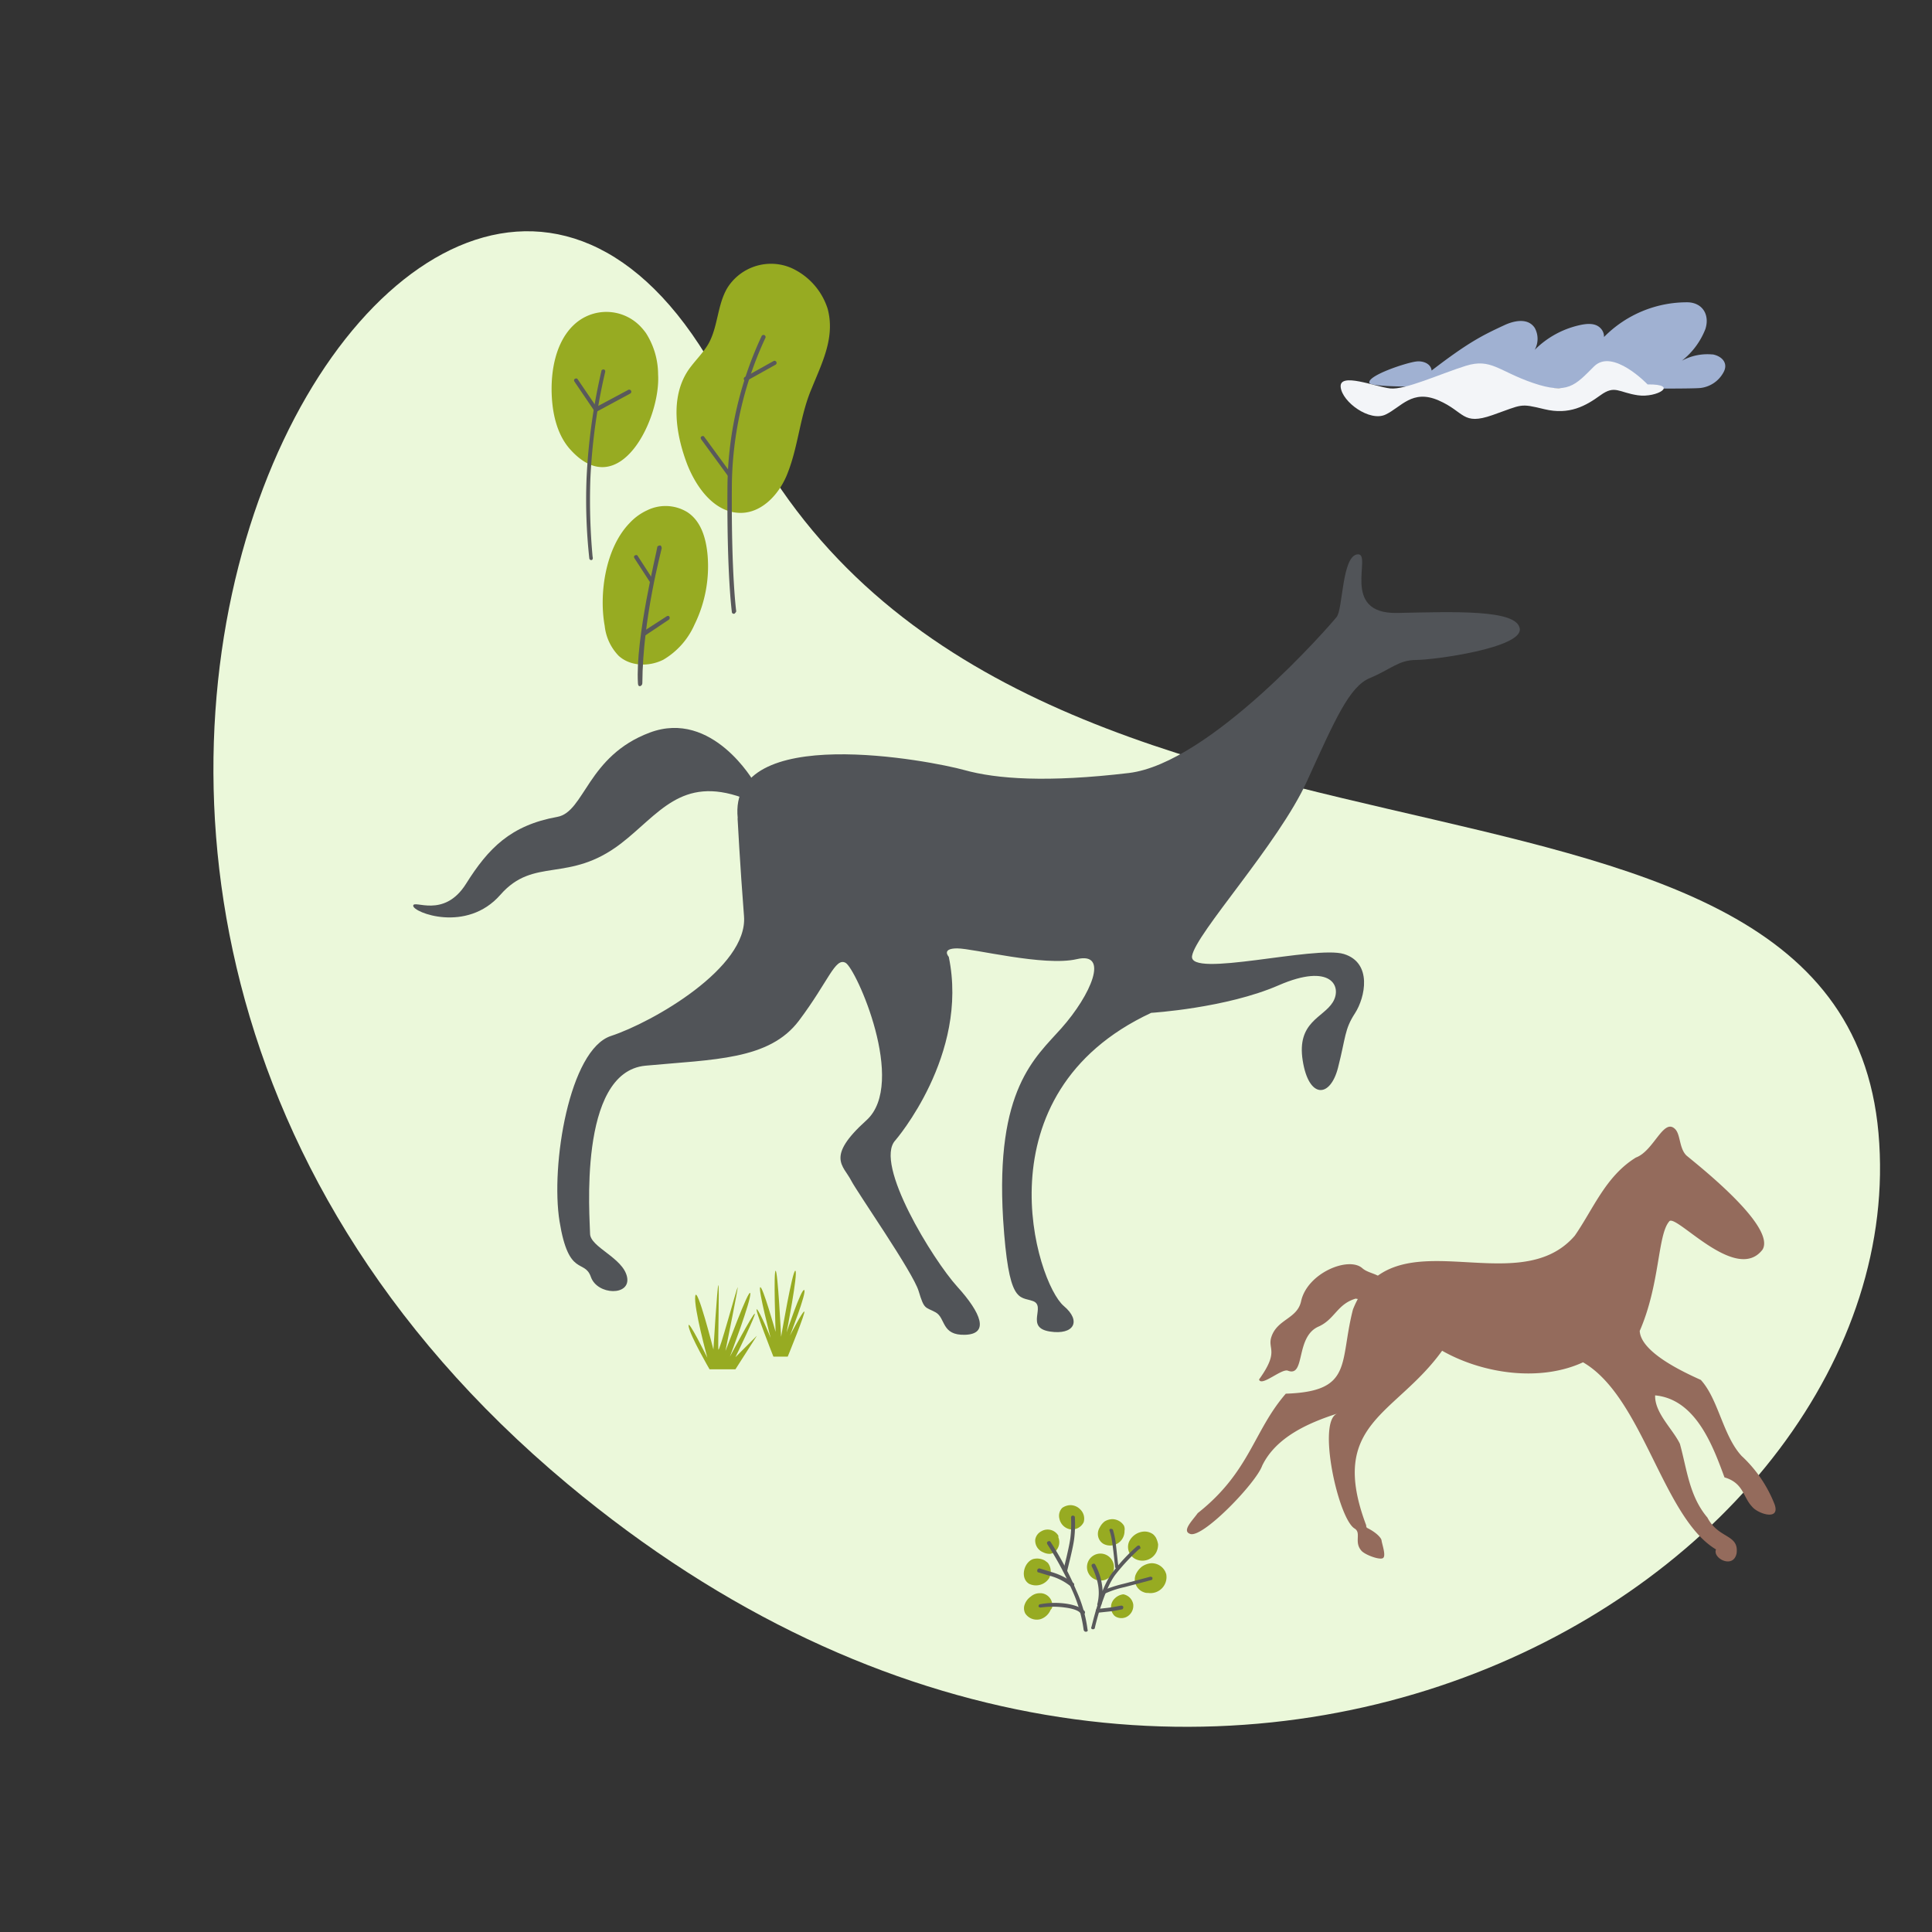 <?xml version="1.0" encoding="utf-8"?><svg id="Layer_1" data-name="Layer 1" xmlns="http://www.w3.org/2000/svg" viewBox="0 0 351 351"><rect x="0" y="0" width="351" height="351" fill="#333333" stroke="none"/><defs><style>.cls-1{fill:#ebf8da;}.cls-2{fill:#946b5c;}.cls-3{fill:#97ab22;}.cls-4{fill:#59595b;}.cls-5{fill:#515458;}.cls-6{fill:#a0b1d2;}.cls-7{fill:#f3f5f8;}</style></defs><path class="cls-1" d="M103.1,269.6c115.23,96.21,245.3,16.69,238.18-63.73s-160.84-32.59-208-132C82.28-33.45-33.59,155.46,103.1,269.6Z"/><path class="cls-2" d="M251,232.3c-.7-.9-2.5-1-3.5-1.9-2.5-2.2-10,.87-11.12,6-.7,3.2-4.28,3.23-5.38,6.43-.8,2.3,1.51,2.56-2.26,7.79.4,1.4,4.16-2.09,5.26-1.59,3.2,1.2,1.3-6.1,5.5-8,3-1.3,3.4-4.1,6.8-5.1A3.82,3.82,0,0,0,251,232.3Z"/><path class="cls-2" d="M322.4,273.3a23.82,23.82,0,0,0-6-8.8c-3.4-3.7-4.2-10.3-7.4-13.8-3.1-1.4-10.9-5-11.1-8.9,3.7-8.5,3.23-17.36,5.33-19.86,1-1.8,12.17,11.46,17,5.06,2.38-4.19-11.43-15.06-13.83-17.06-1.32-1.28-1.08-3.7-2-4.74-2.14-2.31-3.9,3.9-7.2,5.1-5.5,3.4-7.7,9.3-11.1,14.2-10.6,12.3-33.3-4.2-40.3,13.4-2.5,9.7.1,14.9-12.2,15.3-5.9,6.8-6.5,14.2-16,21.7-1,1.4-3,3.3-1.3,3.8,2.4.6,11.9-9.3,13-12.4,2.5-5.2,8.4-7.8,13.7-9.5-3.8,1.2.1,19.1,3.1,20.9,1.3.8-.2,2.5,1.3,4.1.7.7,3.1,1.6,3.8,1.3s-.1-2.5-.2-3.2c0-.4-.8-1.4-2.6-2.3-.2-.1-.2-.4-.2-.5-7-18.6,5.3-19.9,13.8-31.7,7.4,4.2,17.8,5.7,25.6,2.1,10.9,6.3,14.45,28.19,24.16,34-.68,1.59,3.14,3.61,3.74.71.45-3.53-3.3-2.6-5.3-6.5-3.3-3.9-3.7-8.7-5-13.4-1.3-2.7-4.6-5.6-4.5-8.8,7.4.7,10.5,9.2,12.6,14.9,3.46,1,3.37,3.6,5,5.3C319.3,275,323.5,276.4,322.4,273.3Z"/><path class="cls-3" d="M189.88,283.55a2.87,2.87,0,0,0-2.2-.3c-1.7.6-2.4,3.5-.7,4.5a2.84,2.84,0,0,0,3.6-1,2.59,2.59,0,0,0-.2-2.8c-.2-.2-.4-.3-.5-.4Z"/><path class="cls-3" d="M192.28,279a2.26,2.26,0,0,0-3.1-.8,2.09,2.09,0,0,0-1.1,1.5,2.29,2.29,0,0,0,1.4,2.3,2.77,2.77,0,0,0,1.3.3,1.88,1.88,0,0,0,.9-.4,2.33,2.33,0,0,0,.6-2.6V279Z"/><path class="cls-3" d="M191.18,291.85a2.23,2.23,0,0,0-2-2.4h-.3a2.45,2.45,0,0,0-1.6.6,3,3,0,0,0-1.1,1.4,2,2,0,0,0,.1,1.7,2.51,2.51,0,0,0,2.8,1,3,3,0,0,0,1.8-1.7.86.86,0,0,0,.3-.6Z"/><path class="cls-4" d="M197.28,296.45c-.2,0-.3-.1-.4-.3a25.35,25.35,0,0,0-1.9-6.8,62.08,62.08,0,0,0-4.7-8.8c-.1-.2-.1-.4.1-.5s.4-.1.5.1h0a58.1,58.1,0,0,1,4.7,8.9,24.4,24.4,0,0,1,2,7c.1.2,0,.4-.3.4Z"/><path class="cls-4" d="M196.58,293.25c-.1,0-.2-.1-.3-.2s-.5-.7-2.8-1a16.2,16.2,0,0,0-4.4,0c-.2,0-.4-.1-.4-.2h0c0-.2.1-.4.3-.4h0a14.77,14.77,0,0,1,4.7-.1c2.7.4,3.3,1.3,3.4,1.4a.44.44,0,0,1-.1.5h-.4Z"/><path class="cls-4" d="M194.78,288.35c-.1,0-.2,0-.2-.1a10.41,10.41,0,0,0-3.6-1.9c-.8-.2-2.3-.7-2.4-.7s-.2-.3-.1-.5a.4.4,0,0,1,.4-.2h0l2.3.7a12,12,0,0,1,3.9,2,.45.45,0,0,1,0,.5c-.1.1-.2.2-.3.2Z"/><path class="cls-3" d="M196.28,274.25a2.5,2.5,0,0,0-1.8-.8,2.69,2.69,0,0,0-1.5.5,2.08,2.08,0,0,0-.5,2,2.45,2.45,0,0,0,2,1.9,2.35,2.35,0,0,0,2.4-1.3,2.31,2.31,0,0,0-.6-2.3Z"/><path class="cls-4" d="M193.48,285.65h0c-.3-.1-.4-.2-.3-.4,0,0,1.1-4.2,1.3-6a20.76,20.76,0,0,0,.1-3.5c0-.2.1-.4.3-.4s.4.1.4.3a22.88,22.88,0,0,1-.1,3.7c-.2,1.9-1.3,5.9-1.3,6.1a.52.52,0,0,1-.4.2Z"/><path class="cls-3" d="M199.88,282.25a2.45,2.45,0,1,0,.1,4.9,2.39,2.39,0,0,0,2.4-2.5,2.46,2.46,0,0,0-2.5-2.4Z"/><path class="cls-3" d="M204.18,277.15A2.51,2.51,0,0,0,202,276a2.84,2.84,0,0,0-1.3.4,3.13,3.13,0,0,0-.9,1.1,2.22,2.22,0,0,0-.3,1.6,2.07,2.07,0,0,0,1,1.4,2.61,2.61,0,0,0,3.8-2.4,1.48,1.48,0,0,0-.1-.9Z"/><path class="cls-3" d="M210,279.35a2.65,2.65,0,0,0-.5-.6,2.62,2.62,0,0,0-1.7-.5,3.21,3.21,0,0,0-2.7,1.9,2.48,2.48,0,0,0,1.2,3.1,2.84,2.84,0,0,0,3.8-1.3,3.19,3.19,0,0,0,.3-1.4,4.23,4.23,0,0,0-.4-1.2Z"/><path class="cls-3" d="M211.88,286c0-.1-.1-.2-.1-.3a2.76,2.76,0,0,0-2.6-1.7,3.49,3.49,0,0,0-1.7.6,3.77,3.77,0,0,0-1.2,1.6,2.47,2.47,0,0,0,1.6,3.1,1.7,1.7,0,0,0,.7.1A2.91,2.91,0,0,0,211.88,286Z"/><path class="cls-4" d="M198.58,296h0c-.3,0-.4-.2-.3-.4s1.6-7.2,3.9-10a32.66,32.66,0,0,1,4.4-4.7c.1-.1.4-.2.5,0s.2.4,0,.5H207a37.22,37.22,0,0,0-4.3,4.6c-2.2,2.8-3.8,9.7-3.8,9.8s-.2.2-.3.2Z"/><path class="cls-4" d="M200.48,289.65c-.2,0-.3-.2-.3-.4s.1-.2.2-.3a22.85,22.85,0,0,1,3.7-1.2c2.7-.7,4.9-1.3,4.9-1.3.2,0,.4.1.4.2s0,.4-.2.4h0s-2.2.6-4.9,1.3a16.91,16.91,0,0,0-3.6,1.2.31.31,0,0,1-.2.1Z"/><path class="cls-4" d="M199.68,291.75h0c-.3-.1-.4-.2-.3-.4a8.31,8.31,0,0,0,.1-3.5,12.13,12.13,0,0,0-1.1-3.2c-.1-.2-.1-.4.1-.5s.4-.1.5.1h0a11.18,11.18,0,0,1,1.2,3.5,9.73,9.73,0,0,1-.1,3.8.52.52,0,0,1-.4.2Z"/><path class="cls-4" d="M203,285.05c-.2,0-.3-.1-.4-.3,0,0-.4-3.8-.6-4.9a10.46,10.46,0,0,0-.4-1.7c-.1-.2,0-.4.2-.4s.4.1.4.2a13.64,13.64,0,0,1,.4,1.7c.2,1.1.5,4.7.6,4.9s0,.5-.2.5Z"/><path class="cls-3" d="M202.58,290.35a2.21,2.21,0,0,0-.2,3.1,1.38,1.38,0,0,0,.4.3,2.12,2.12,0,0,0,1.9,0,2.29,2.29,0,0,0,1.2-2.3,2.23,2.23,0,0,0-1.8-1.8,2.63,2.63,0,0,0-1.5.7Z"/><path class="cls-4" d="M199.38,293a.27.27,0,0,1-.3-.3c0-.2.1-.4.3-.4,0,0,1.2-.1,2.7-.3l1.6-.3c.2,0,.4.1.4.3s-.1.4-.3.4h0l-1.6.3-2.8.3Z"/><path class="cls-3" d="M144.56,49.08a9.17,9.17,0,0,0-2.3-.9,9.37,9.37,0,0,0-10.1,4.1c-1.8,3-1.7,6.8-3.3,9.9-1,1.9-2.7,3.4-3.9,5.2-3.2,4.9-2.2,11.5-.1,17,1.7,4.3,5,8.8,9.7,8.8,4,0,7.2-3.6,8.6-7.4,1.9-4.9,2.2-10.3,4.3-15.2,1.9-4.7,4.3-9.3,2.9-14.5a12.2,12.2,0,0,0-5.8-7Z"/><path class="cls-4" d="M133.46,111.48h0a.35.35,0,0,1-.5-.3c0-.1-.9-6.5-.8-22.4a65.93,65.93,0,0,1,6.2-27.7.38.38,0,0,1,.7.3,64.83,64.83,0,0,0-6.1,27.4c-.1,15.9.8,22.3.8,22.3a1.38,1.38,0,0,1-.3.4Z"/><path class="cls-4" d="M135.66,69.18a.38.38,0,0,1-.3-.7l5.2-2.9a.38.38,0,1,1,.3.7l-5.2,2.9Z"/><path class="cls-4" d="M132.66,86.58c-.2.1-.3,0-.4-.1l-4.9-6.7c-.1-.2-.1-.4.1-.5h0c.2-.1.4-.1.5.1l4.9,6.7c.1.2.1.4-.1.5Z"/><path class="cls-3" d="M117.36,60.52a10.63,10.63,0,0,0-.9-1.1,8.58,8.58,0,0,0-12.2-.4c-3.2,3-4.3,8.2-4,13.2.2,3.4,1.1,7,3.4,9.5,8.9,9.8,16.4-5.7,15.9-13.7a14,14,0,0,0-2.2-7.5Z"/><path class="cls-4" d="M107.56,101.72h0a.35.35,0,0,1-.5-.3,99.05,99.05,0,0,1-.5-14.4,107.53,107.53,0,0,1,2.7-19.6c0-.2.2-.3.4-.3h0c.2,0,.3.2.3.4h0a106.59,106.59,0,0,0-2.7,19.4,112.27,112.27,0,0,0,.4,14.2c.1.4,0,.5-.1.6Z"/><path class="cls-4" d="M108.16,74.92l-3.8-5.6c-.1-.2-.1-.4.1-.5s.4-.1.5.1l3.4,5,5.8-3.1a.38.38,0,1,1,.3.7l-6.3,3.4Z"/><path class="cls-3" d="M114.41,95c-4.49,4.61-5.59,13-4.55,18.71a9.22,9.22,0,0,0,2.54,5.44c2.15,1.95,5.55,2,8.12.7a13.88,13.88,0,0,0,5.64-6.34,24,24,0,0,0,2.39-12.66c-.27-3-1.15-6.17-3.69-7.81a7.57,7.57,0,0,0-7.31-.32A10.06,10.06,0,0,0,114.41,95Z"/><path class="cls-4" d="M115.9,124.14c-.5-8.19,3.43-23.93,3.51-24.73,0-.2.3-.31.5-.32s.3.3.31.5-3.46,12.66-3.52,24.53C116.7,124.66,115.91,125,115.9,124.14Z"/><path class="cls-4" d="M118.57,105.93a.36.36,0,0,1-.5-.19l-2.81-4.33c-.1-.2-.11-.4.09-.5s.4-.11.5.08l2.81,4.34c.2.19.11.39-.09.6Z"/><path class="cls-4" d="M117.21,115.46a.37.37,0,0,1-.51-.18c-.1-.2-.11-.4.09-.51h0l4.33-2.8c.2-.11.4-.11.51.09a.45.45,0,0,1-.09.5l-4.33,2.9Z"/><path class="cls-5" d="M137,142.09s-7.56-13.25-18.94-9-11.83,14.43-16.82,15.32c-8.47,1.53-12.52,5.7-16.57,12.15s-9.6,2.78-9.6,4,9.71,5,15.84-2,12.37-2,21.89-9.3c6.87-5.29,10.95-12.37,22.12-8.32s2.08-2.84,2.08-2.84Z"/><path class="cls-5" d="M134,148.65s.44,8.47,1.17,17.81S118.56,185.73,111,188.21s-11,23.49-9.34,33.71,4.52,6.72,5.69,10.07,7.3,3.51,6.57,0-6.72-5.4-6.72-7.88-2.33-29.34,10.07-30.5,22.48-1,27.88-8.18,6.57-11.53,8.47-10.51,11.23,21.9,3.79,28.61-4.2,8.17-2.77,10.95c1.09,2.13,11.24,16.67,12.26,20.09s1.17,2.82,3.06,3.84,1,4.24,5.4,4.09,2.92-3.94-1.46-8.76-15.18-22.33-11.24-26.56c0,0,13.43-15.51,9.71-33.35,0,0-1.42-1.53,1.53-1.53s15.8,3.34,21.75,1.95,2.57,6.49-2.83,12.57c-4.75,5.35-12,11-10.58,34.65,1,15.53,2.89,14,5.41,14.9s-1.54,4.82,3.1,5.54c4.33.67,5.8-1.87,2.52-4.64-5-4.23-15.68-38.57,15.88-53.26,0,0,13.58-.84,23.14-5s11.6.22,9.85,3.07-6.57,3.57-5.47,10.58,5,6.86,6.42,1.31,1.16-6.93,3.06-9.85,3.21-9.2-2-10.8-28.24,4.45-27.58.36,15.69-20.36,20.87-31.74,7.73-17.22,11.45-18.76,5.19-3.28,8.4-3.28,19.34-2.19,18.82-5.69-11.67-3.07-22.25-2.85-4.38-10.94-7.23-10.65-2.63,9.92-3.79,11.38-23,26.6-37.77,28.35-24,1.1-29.88-.54-43-8.87-41.16,8.75Z"/><path class="cls-3" d="M128.91,248.77s-3.5-6-3.8-7.8,3.4,5.7,3.4,5.7-2.5-9.1-2.2-11.2,3.3,9.7,3.3,9.7.7-11.6.9-11.7-.1,10.9,0,11.7,3.3-11,3.5-11.3-2.1,11-2.2,11.5,4.3-11.6,4.5-10.4-3.7,11.5-3.7,11.5,4.1-7.7,4.5-7.8-3.5,7.9-3.5,7.9l3.9-3.9-3.9,6.1Z"/><path class="cls-3" d="M140.51,246.47s-3.6-9.1-3-8.6,2.5,5.2,2.5,5.2-2.3-8.8-1.9-9.2,2.8,8.1,2.8,8.1-.4-11,0-11.1,1,12,1,12,2.1-12.4,2.6-12-1.6,11.2-1.6,11.2,2.7-8.1,3.2-7.7-2.6,8.3-2.6,8.3,2.2-4.3,2.6-4.4-3,8.2-3,8.2Z"/><path class="cls-6" d="M311.14,64.4a9.72,9.72,0,0,0-5.59,1.14,13.59,13.59,0,0,0,4.28-5.76c.81-2.52-.45-4.76-3.18-4.86a21.14,21.14,0,0,0-15.24,6.31,2.15,2.15,0,0,0-.59-1.56c-1-1.1-2.67-.87-4-.56a16.63,16.63,0,0,0-8,4.45,4.11,4.11,0,0,0,0-4c-1.26-1.88-3.79-1.26-5.39-.54-4.07,1.89-6.58,3.11-13.34,8.3-.12-1.26-1.57-1.81-2.82-1.64-1.93.25-9,2.61-8.47,3.91.22.57,5.77.64,7.35.65,2.89,0,50.15.61,52.85.24a5.47,5.47,0,0,0,4.18-2.95c.83-1.65-.44-2.87-2.07-3.15Z"/><path class="cls-7" d="M299.33,69.84s-6.34-6.66-9.74-3.26-4.77,5.15-11.06,3-7.62-4.56-12.25-3.11-11,4.4-13.71,4.1-9.28-3-9-.25,5.3,6.35,8.15,5,4.84-4.66,9.63-2.58,4.28,4.61,9.81,2.67,4.87-2.17,9.42-1.07,7.53-.61,10.18-2.53,3.29-.52,6.78,0S305.19,69.77,299.33,69.84Z"/></svg>